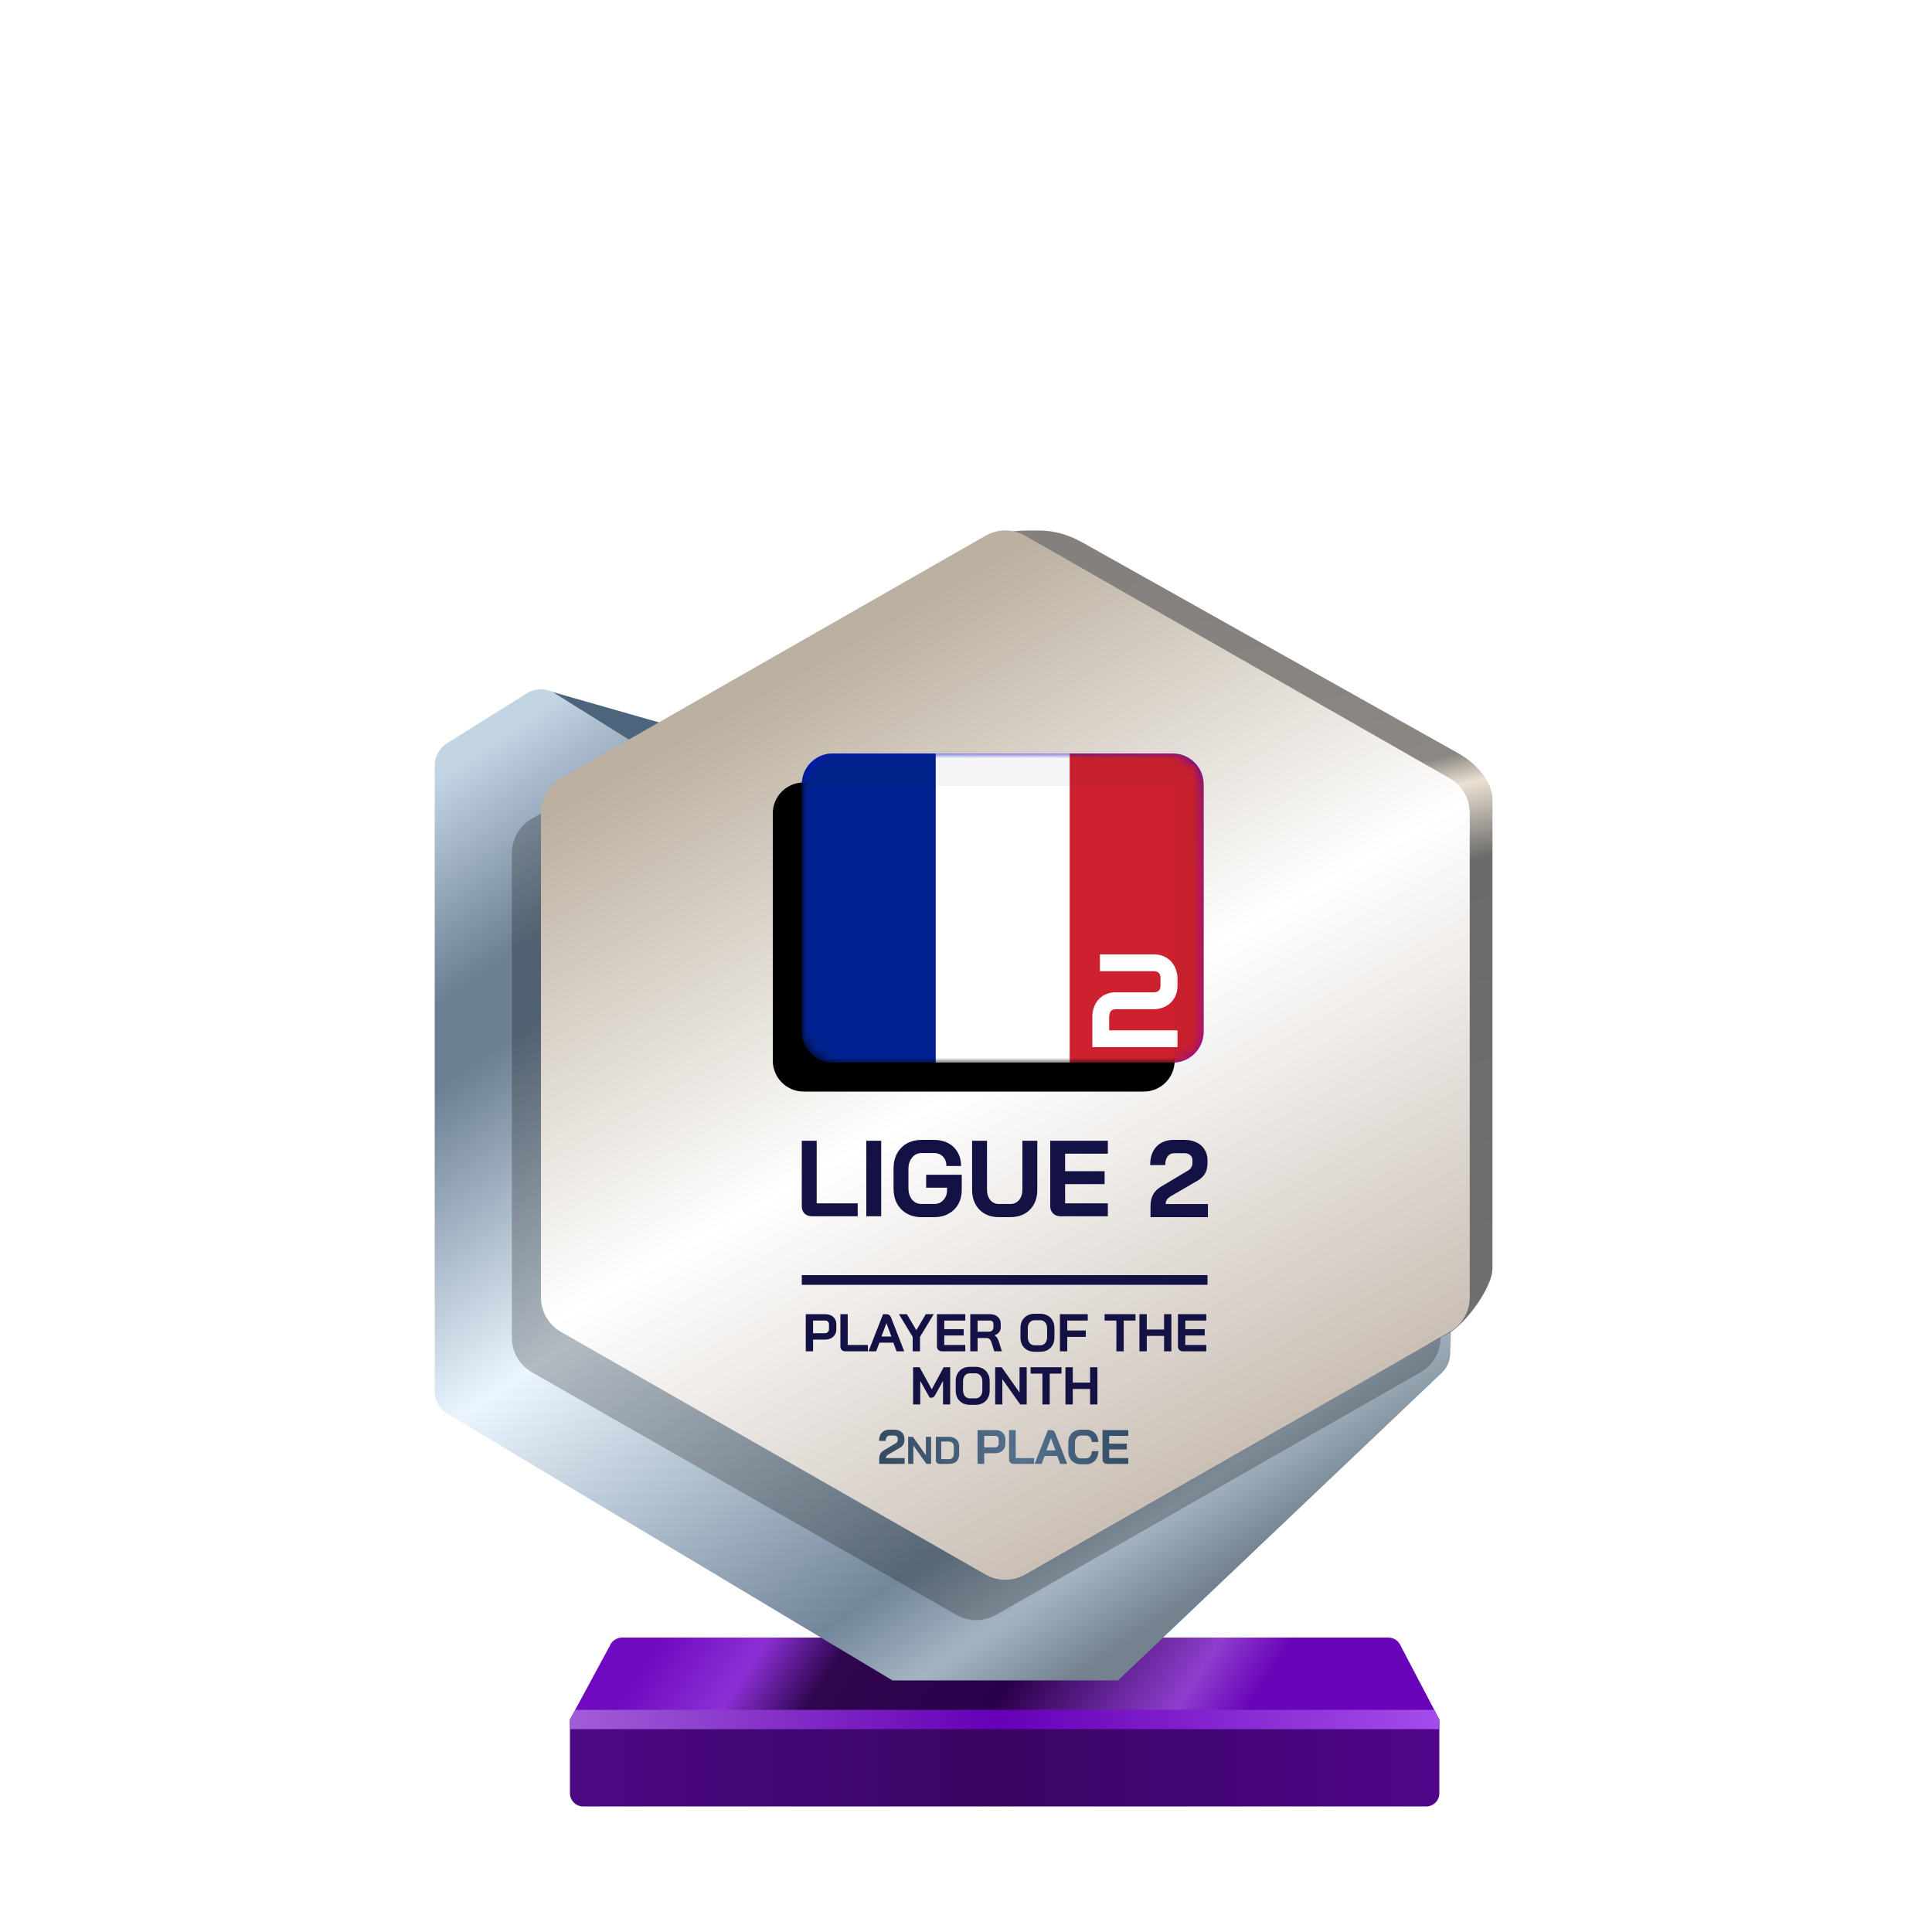 <?xml version="1.0" encoding="UTF-8"?>
<svg width="200px" height="200px" viewBox="0 0 200 200" version="1.1" xmlns="http://www.w3.org/2000/svg" xmlns:xlink="http://www.w3.org/1999/xlink">
    <title>france_2_silver_month</title>
    <defs>
        <linearGradient x1="7.778%" y1="48.193%" x2="80%" y2="52.643%" id="linearGradient-1">
            <stop stop-color="#700AC0" offset="0%"></stop>
            <stop stop-color="#8C2FD5" offset="16.729%"></stop>
            <stop stop-color="#2E064E" offset="30.206%"></stop>
            <stop stop-color="#2A004A" offset="59.729%"></stop>
            <stop stop-color="#8E3DCD" offset="88.523%"></stop>
            <stop stop-color="#6904B8" offset="100%"></stop>
        </linearGradient>
        <linearGradient x1="0%" y1="44.444%" x2="100%" y2="44.444%" id="linearGradient-2">
            <stop stop-color="#4D0885" offset="0%"></stop>
            <stop stop-color="#390563" offset="49.007%"></stop>
            <stop stop-color="#50058A" offset="100%"></stop>
        </linearGradient>
        <linearGradient x1="0%" y1="49.975%" x2="101.111%" y2="50.025%" id="linearGradient-3">
            <stop stop-color="#A25DD8" offset="0%"></stop>
            <stop stop-color="#6500B6" offset="48.57%"></stop>
            <stop stop-color="#A64EEC" offset="100%"></stop>
        </linearGradient>
        <linearGradient x1="1.629%" y1="7.962%" x2="64.193%" y2="98.797%" id="linearGradient-4">
            <stop stop-color="#C3D4E3" offset="0%"></stop>
            <stop stop-color="#6C8094" offset="16.955%"></stop>
            <stop stop-color="#6C8094" offset="23.415%"></stop>
            <stop stop-color="#EAF5FF" offset="49.119%"></stop>
            <stop stop-color="#73879A" offset="83.776%"></stop>
            <stop stop-color="#A4B4C2" offset="92.087%"></stop>
            <stop stop-color="#73828E" offset="100%"></stop>
        </linearGradient>
        <linearGradient x1="53.535%" y1="0.09%" x2="63.301%" y2="84.266%" id="linearGradient-5">
            <stop stop-color="#83807D" offset="0%"></stop>
            <stop stop-color="#8B8782" offset="30.989%"></stop>
            <stop stop-color="#EBE1D3" offset="34.706%"></stop>
            <stop stop-color="#6A6A69" offset="43.802%"></stop>
            <stop stop-color="#71706E" offset="100%"></stop>
        </linearGradient>
        <linearGradient x1="30.976%" y1="12.068%" x2="74.446%" y2="99.419%" id="linearGradient-6">
            <stop stop-color="#BCB1A0" offset="0%"></stop>
            <stop stop-color="#FFFFFF" offset="44.34%"></stop>
            <stop stop-color="#BEB1A5" offset="100%"></stop>
        </linearGradient>
        <linearGradient x1="0%" y1="50.353%" x2="94.547%" y2="49.037%" id="linearGradient-7">
            <stop stop-color="#344B61" offset="0%"></stop>
            <stop stop-color="#54728F" offset="62.083%"></stop>
            <stop stop-color="#36506A" offset="100%"></stop>
        </linearGradient>
        <linearGradient x1="9.615%" y1="21.893%" x2="57.693%" y2="81.065%" id="linearGradient-8">
            <stop stop-color="#0B12C6" offset="0%"></stop>
            <stop stop-color="#8805B7" offset="100%"></stop>
        </linearGradient>
        <path d="M0,3.2 C0,1.433 1.433,0 3.2,0 L38.4,0 C40.167,0 41.6,1.433 41.6,3.2 L41.6,28.8 C41.6,30.567 40.167,32 38.4,32 L3.2,32 C1.433,32 0,30.567 0,28.8 L0,3.2 Z" id="path-9"></path>
        <filter x="-3.6%" y="-4.7%" width="107.2%" height="109.4%" filterUnits="objectBoundingBox" id="filter-11">
            <feOffset dx="-3" dy="3" in="SourceAlpha" result="shadowOffsetInner1"></feOffset>
            <feComposite in="shadowOffsetInner1" in2="SourceAlpha" operator="arithmetic" k2="-1" k3="1" result="shadowInnerInner1"></feComposite>
            <feColorMatrix values="0 0 0 0 0   0 0 0 0 0   0 0 0 0 0  0 0 0 0.24 0" type="matrix" in="shadowInnerInner1"></feColorMatrix>
        </filter>
    </defs>
    <g id="france_2_silver_month" stroke="none" stroke-width="1" fill="none" fill-rule="evenodd">
        <g id="euro_qualify_gold_shield" transform="translate(45, 54.91)" fill-rule="nonzero">
            <g id="trophy" transform="translate(0, -0)">
                <path d="M14,123.094 L18.119,115.479 C18.326,114.955 18.832,114.612 19.395,114.612 L98.73,114.612 C99.293,114.612 99.799,114.955 100.006,115.479 L104,123.094 L14,123.094 Z" id="Path" fill="url(#linearGradient-1)"></path>
                <path d="M14.002,130.72 L14,123.094 L104,123.094 L104,130.727 C104,131.485 103.385,132.094 102.626,132.094 L15.375,132.094 C14.616,132.094 14.002,131.479 14.002,130.72 Z" id="Path" fill="url(#linearGradient-2)"></path>
                <polygon id="Path" fill="url(#linearGradient-3)" points="14 123.094 14 124.094 104 124.094 104 123.094 103.452 122.094 14.55 122.094"></polygon>
                <path d="M11.464,16.654 L20.261,21.869 L24,20.094 L11.525,16.531 C11.446,16.499 11.391,16.61 11.464,16.654 Z" id="Path" fill="#4C647C"></path>
                <path d="M0,24.345 L0,89.103 C0,90.068 0.507,90.963 1.335,91.459 L47.386,119.045 L70.736,119.045 L104.263,87.195 C104.783,86.701 105.089,86.023 105.116,85.305 L105.418,77.153 L59.061,101.876 L23.356,81.379 C22.503,80.889 21.976,79.98 21.976,78.996 L21.976,24.345 C21.976,23.398 21.488,22.518 20.685,22.016 L12.444,16.865 C11.553,16.308 10.423,16.308 9.532,16.865 L1.291,22.016 C0.488,22.518 0,23.398 0,24.345 Z" id="Path" fill="url(#linearGradient-4)"></path>
                <path d="M55.452,6.452 L55.452,23.273 L55.452,76.985 C55.447,77.345 55.386,77.705 55.452,78.059 L55.452,99.456 C56.143,103.174 64.863,105.097 68.146,103.221 L105,83.094 C106.712,82.116 109.5,78.37 109.5,76.399 L109.5,27.883 C109.5,25.898 107.73,24.067 106,23.094 L67.023,1.229 C65.692,0.482 64.208,0.031 62.683,0.006 C55.838,-0.108 55.107,1.508 55.452,6.452 Z" id="Path" fill="url(#linearGradient-5)"></path>
                <path d="M54.018,4.718 L10.065,29.833 C8.782,30.567 7.989,31.932 7.989,33.411 L7.989,83.569 C7.989,85.048 8.782,86.413 10.065,87.147 L54.018,112.263 C55.285,112.987 56.84,112.987 58.107,112.263 L102.059,87.147 C103.343,86.413 104.136,85.048 104.136,83.569 L104.136,33.411 C104.136,31.932 103.343,30.567 102.059,29.833 L58.107,4.718 C56.84,3.994 55.285,3.994 54.018,4.718 Z" id="Path" fill-opacity="0.24" fill="#000000"></path>
                <path d="M57.029,0.543 L13.076,25.659 C11.792,26.392 11,27.758 11,29.236 L11,79.394 C11,80.873 11.792,82.238 13.076,82.972 L57.029,108.088 C58.296,108.812 59.851,108.812 61.118,108.088 L105.07,82.972 C106.354,82.238 107.146,80.873 107.146,79.394 L107.146,29.236 C107.146,27.758 106.354,26.392 105.07,25.659 L61.118,0.543 C59.851,-0.181 58.296,-0.181 57.029,0.543 Z" id="Path" fill="url(#linearGradient-6)"></path>
                <path d="M38.413,81.134 L40.44,81.134 C40.663,81.134 40.861,81.178 41.033,81.266 C41.205,81.35 41.339,81.473 41.434,81.634 C41.53,81.791 41.577,81.973 41.577,82.178 L41.577,82.689 C41.577,82.901 41.528,83.09 41.429,83.255 C41.33,83.416 41.191,83.542 41.011,83.634 C40.836,83.722 40.63,83.766 40.396,83.766 L39.171,83.766 L39.171,84.98 L38.413,84.98 L38.413,81.134 Z M40.385,83.106 C40.513,83.106 40.618,83.066 40.698,82.985 C40.779,82.901 40.819,82.791 40.819,82.656 L40.819,82.211 C40.819,82.083 40.782,81.982 40.709,81.909 C40.639,81.832 40.546,81.793 40.429,81.793 L39.171,81.793 L39.171,83.106 L40.385,83.106 Z M42.53,84.98 C42.368,84.98 42.238,84.934 42.139,84.842 C42.044,84.747 41.997,84.623 41.997,84.469 L41.997,81.134 L42.755,81.134 L42.755,84.321 L44.843,84.321 L44.843,84.98 L42.53,84.98 Z M46.754,81.134 C46.992,81.134 47.153,81.244 47.237,81.464 L48.605,84.98 L47.814,84.98 L47.479,84.084 L46.04,84.084 L45.699,84.98 L44.908,84.98 L46.413,81.134 L46.754,81.134 Z M48.881,81.134 L49.859,82.788 L50.837,81.134 L51.661,81.134 L50.238,83.485 L50.238,84.98 L49.48,84.98 L49.48,83.485 L48.057,81.134 L48.881,81.134 Z M46.765,82.062 L46.243,83.447 L47.276,83.447 L46.765,82.062 Z M52.525,84.98 C52.368,84.98 52.239,84.932 52.141,84.837 C52.042,84.742 51.992,84.617 51.992,84.463 L51.992,81.134 L54.926,81.134 L54.926,81.793 L52.75,81.793 L52.75,82.683 L54.761,82.683 L54.761,83.343 L52.75,83.343 L52.75,84.321 L54.926,84.321 L54.926,84.98 L52.525,84.98 Z M55.442,81.134 L57.486,81.134 C57.819,81.134 58.087,81.224 58.288,81.403 C58.493,81.583 58.596,81.819 58.596,82.112 L58.596,82.496 C58.596,82.687 58.541,82.854 58.431,82.996 C58.325,83.136 58.169,83.242 57.964,83.315 L57.964,83.326 C58.081,83.403 58.169,83.491 58.228,83.59 C58.29,83.689 58.35,83.826 58.409,84.002 L58.717,84.98 L57.931,84.98 L57.64,84.068 C57.592,83.91 57.526,83.793 57.442,83.716 C57.358,83.639 57.253,83.601 57.129,83.601 L56.2,83.601 L56.2,84.98 L55.442,84.98 L55.442,81.134 Z M57.343,82.947 C57.497,82.947 57.618,82.907 57.706,82.826 C57.794,82.742 57.838,82.634 57.838,82.502 L57.838,82.145 C57.838,82.039 57.805,81.954 57.739,81.892 C57.673,81.826 57.585,81.793 57.475,81.793 L56.2,81.793 L56.2,82.947 L57.343,82.947 Z M62.105,85.024 C61.816,85.024 61.56,84.963 61.336,84.842 C61.116,84.718 60.944,84.546 60.82,84.326 C60.699,84.103 60.639,83.844 60.639,83.551 L60.639,82.562 C60.639,82.269 60.699,82.013 60.82,81.793 C60.944,81.57 61.116,81.398 61.336,81.277 C61.56,81.152 61.816,81.09 62.105,81.09 L62.688,81.09 C62.977,81.09 63.232,81.152 63.451,81.277 C63.675,81.398 63.847,81.57 63.968,81.793 C64.092,82.013 64.155,82.269 64.155,82.562 L64.155,83.551 C64.155,83.844 64.092,84.103 63.968,84.326 C63.847,84.546 63.675,84.718 63.451,84.842 C63.232,84.963 62.977,85.024 62.688,85.024 L62.105,85.024 Z M62.688,84.353 C62.9,84.353 63.071,84.277 63.199,84.123 C63.331,83.969 63.397,83.767 63.397,83.518 L63.397,82.595 C63.397,82.346 63.331,82.145 63.199,81.991 C63.071,81.837 62.9,81.76 62.688,81.76 L62.105,81.76 C61.893,81.76 61.721,81.837 61.589,81.991 C61.461,82.145 61.397,82.346 61.397,82.595 L61.397,83.518 C61.397,83.767 61.461,83.969 61.589,84.123 C61.721,84.277 61.893,84.353 62.105,84.353 L62.688,84.353 Z M64.724,81.134 L67.603,81.134 L67.603,81.793 L65.482,81.793 L65.482,82.826 L67.4,82.826 L67.4,83.485 L65.482,83.485 L65.482,84.98 L64.724,84.98 L64.724,81.134 Z M70.568,81.793 L69.348,81.793 L69.348,81.134 L72.545,81.134 L72.545,81.793 L71.326,81.793 L71.326,84.98 L70.568,84.98 L70.568,81.793 Z M72.954,81.134 L73.713,81.134 L73.713,82.722 L75.504,82.722 L75.504,81.134 L76.262,81.134 L76.262,84.98 L75.504,84.98 L75.504,83.381 L73.713,83.381 L73.713,84.98 L72.954,84.98 L72.954,81.134 Z M77.474,84.98 C77.316,84.98 77.188,84.932 77.089,84.837 C76.99,84.742 76.941,84.617 76.941,84.463 L76.941,81.134 L79.875,81.134 L79.875,81.793 L77.699,81.793 L77.699,82.683 L79.71,82.683 L79.71,83.343 L77.699,83.343 L77.699,84.321 L79.875,84.321 L79.875,84.98 L77.474,84.98 Z M49.522,86.628 L50.197,86.628 L51.455,88.914 L52.686,86.628 L53.362,86.628 L53.362,90.474 L52.62,90.474 L52.62,88.04 L51.812,89.501 C51.758,89.6 51.701,89.672 51.642,89.716 C51.587,89.756 51.523,89.776 51.45,89.776 L51.241,89.776 L50.263,88.04 L50.263,90.474 L49.522,90.474 L49.522,86.628 Z M55.401,90.518 C55.112,90.518 54.856,90.457 54.632,90.337 C54.413,90.212 54.24,90.04 54.116,89.82 C53.995,89.597 53.935,89.338 53.935,89.045 L53.935,88.056 C53.935,87.763 53.995,87.507 54.116,87.287 C54.24,87.064 54.413,86.892 54.632,86.771 C54.856,86.646 55.112,86.584 55.401,86.584 L55.984,86.584 C56.273,86.584 56.528,86.646 56.748,86.771 C56.971,86.892 57.143,87.064 57.264,87.287 C57.388,87.507 57.451,87.763 57.451,88.056 L57.451,89.045 C57.451,89.338 57.388,89.597 57.264,89.82 C57.143,90.04 56.971,90.212 56.748,90.337 C56.528,90.457 56.273,90.518 55.984,90.518 L55.401,90.518 Z M55.984,89.848 C56.196,89.848 56.367,89.771 56.495,89.617 C56.627,89.463 56.693,89.262 56.693,89.012 L56.693,88.089 C56.693,87.84 56.627,87.639 56.495,87.485 C56.367,87.331 56.196,87.254 55.984,87.254 L55.401,87.254 C55.189,87.254 55.017,87.331 54.885,87.485 C54.757,87.639 54.693,87.84 54.693,88.089 L54.693,89.012 C54.693,89.262 54.757,89.463 54.885,89.617 C55.017,89.771 55.189,89.848 55.401,89.848 L55.984,89.848 Z M58.02,86.628 L58.696,86.628 L60.542,89.243 L60.542,86.628 L61.284,86.628 L61.284,90.474 L60.608,90.474 L58.762,87.859 L58.762,90.474 L58.02,90.474 L58.02,86.628 Z M62.909,87.287 L61.689,87.287 L61.689,86.628 L64.886,86.628 L64.886,87.287 L63.667,87.287 L63.667,90.474 L62.909,90.474 L62.909,87.287 Z M65.295,86.628 L66.054,86.628 L66.054,88.216 L67.845,88.216 L67.845,86.628 L68.603,86.628 L68.603,90.474 L67.845,90.474 L67.845,88.875 L66.054,88.875 L66.054,90.474 L65.295,90.474 L65.295,86.628 Z M38,78.09 C38,78.09 38,77.866 38,77.59 C38,77.314 38,77.09 38,77.09 L80,77.09 L80,77.59 L80,78.09 L38,78.09 Z" id="Combined-Shape" fill="#141144"></path>
                <path d="M46.015,96.13 C46.015,95.93 46.052,95.757 46.125,95.61 C46.198,95.463 46.323,95.337 46.5,95.23 L47.74,94.49 C47.8,94.457 47.847,94.41 47.88,94.35 C47.917,94.29 47.935,94.23 47.935,94.17 L47.935,94.01 C47.935,93.917 47.9,93.842 47.83,93.785 C47.763,93.728 47.675,93.7 47.565,93.7 L47.105,93.7 C46.975,93.7 46.873,93.748 46.8,93.845 C46.727,93.938 46.69,94.072 46.69,94.245 L46,94.245 C46,93.882 46.097,93.598 46.29,93.395 C46.483,93.192 46.752,93.09 47.095,93.09 L47.565,93.09 C47.775,93.09 47.96,93.128 48.12,93.205 C48.28,93.282 48.403,93.39 48.49,93.53 C48.58,93.67 48.625,93.83 48.625,94.01 L48.625,94.17 C48.625,94.35 48.587,94.505 48.51,94.635 C48.437,94.762 48.32,94.872 48.16,94.965 L46.955,95.665 C46.875,95.712 46.813,95.763 46.77,95.82 C46.73,95.877 46.71,95.947 46.71,96.03 L48.645,96.03 L48.645,96.63 L46.015,96.63 L46.015,96.13 Z M49.013,93.83 L49.505,93.83 L50.849,95.734 L50.849,93.83 L51.389,93.83 L51.389,96.63 L50.897,96.63 L49.553,94.726 L49.553,96.63 L49.013,96.63 L49.013,93.83 Z M52.272,96.63 C52.157,96.63 52.064,96.595 51.992,96.526 C51.92,96.457 51.884,96.366 51.884,96.254 L51.884,93.83 L53.22,93.83 C53.434,93.83 53.62,93.87 53.78,93.95 C53.943,94.03 54.068,94.143 54.156,94.29 C54.247,94.437 54.292,94.606 54.292,94.798 L54.292,95.582 C54.292,95.926 54.203,96.187 54.024,96.366 C53.846,96.542 53.583,96.63 53.236,96.63 L52.272,96.63 Z M53.22,96.142 C53.391,96.142 53.52,96.093 53.608,95.994 C53.696,95.895 53.74,95.75 53.74,95.558 L53.74,94.822 C53.74,94.67 53.691,94.549 53.592,94.458 C53.493,94.365 53.364,94.318 53.204,94.318 L52.436,94.318 L52.436,96.142 L53.22,96.142 Z M56.195,93.13 L58.04,93.13 C58.244,93.13 58.424,93.17 58.58,93.25 C58.737,93.327 58.859,93.438 58.945,93.585 C59.032,93.728 59.075,93.893 59.075,94.08 L59.075,94.545 C59.075,94.738 59.03,94.91 58.94,95.06 C58.85,95.207 58.724,95.322 58.56,95.405 C58.4,95.485 58.214,95.525 58,95.525 L56.885,95.525 L56.885,96.63 L56.195,96.63 L56.195,93.13 Z M57.99,94.925 C58.107,94.925 58.202,94.888 58.275,94.815 C58.349,94.738 58.385,94.638 58.385,94.515 L58.385,94.11 C58.385,93.993 58.352,93.902 58.285,93.835 C58.222,93.765 58.137,93.73 58.03,93.73 L56.885,93.73 L56.885,94.925 L57.99,94.925 Z M59.942,96.63 C59.795,96.63 59.677,96.588 59.587,96.505 C59.5,96.418 59.457,96.305 59.457,96.165 L59.457,93.13 L60.147,93.13 L60.147,96.03 L62.047,96.03 L62.047,96.63 L59.942,96.63 Z M64.447,95.815 L63.137,95.815 L62.827,96.63 L62.107,96.63 L63.477,93.13 L63.787,93.13 C64.003,93.13 64.15,93.23 64.227,93.43 L65.472,96.63 L64.752,96.63 L64.447,95.815 Z M63.322,95.235 L64.262,95.235 L63.797,93.975 L63.792,93.975 L63.322,95.235 Z M66.878,96.67 C66.621,96.67 66.394,96.615 66.198,96.505 C66.004,96.395 65.854,96.24 65.748,96.04 C65.641,95.837 65.588,95.603 65.588,95.34 L65.588,94.42 C65.588,94.157 65.641,93.925 65.748,93.725 C65.858,93.522 66.011,93.365 66.208,93.255 C66.408,93.145 66.638,93.09 66.898,93.09 L67.428,93.09 C67.678,93.09 67.898,93.143 68.088,93.25 C68.278,93.357 68.424,93.507 68.528,93.7 C68.634,93.89 68.688,94.112 68.688,94.365 L68.008,94.365 C68.008,94.165 67.954,94.005 67.848,93.885 C67.741,93.762 67.601,93.7 67.428,93.7 L66.898,93.7 C66.711,93.7 66.561,93.77 66.448,93.91 C66.334,94.047 66.278,94.227 66.278,94.45 L66.278,95.31 C66.278,95.533 66.333,95.715 66.443,95.855 C66.553,95.992 66.698,96.06 66.878,96.06 L67.418,96.06 C67.594,96.06 67.738,95.992 67.848,95.855 C67.961,95.718 68.018,95.538 68.018,95.315 L68.698,95.315 C68.698,95.585 68.644,95.823 68.538,96.03 C68.431,96.233 68.281,96.392 68.088,96.505 C67.894,96.615 67.671,96.67 67.418,96.67 L66.878,96.67 Z M69.615,96.63 C69.472,96.63 69.355,96.587 69.265,96.5 C69.175,96.413 69.13,96.3 69.13,96.16 L69.13,93.13 L71.8,93.13 L71.8,93.73 L69.82,93.73 L69.82,94.54 L71.65,94.54 L71.65,95.14 L69.82,95.14 L69.82,96.03 L71.8,96.03 L71.8,96.63 L69.615,96.63 Z" id="Combined-Shape" fill="url(#linearGradient-7)"></path>
            </g>
        </g>
        <g id="Path-+-Shape-+-Path-159-Mask" transform="translate(83, 78)">
            <mask id="mask-10" fill="white">
                <use xlink:href="#path-9"></use>
            </mask>
            <g id="Mask" fill-rule="nonzero">
                <use fill="url(#linearGradient-8)" xlink:href="#path-9"></use>
                <use fill="black" fill-opacity="1" filter="url(#filter-11)" xlink:href="#path-9"></use>
            </g>
            <g id="flag" mask="url(#mask-10)" fill-rule="nonzero">
                <path d="M38.4,0 L3.2,0 C1.433,0 0,1.433 0,3.2 L0,28.8 C0,30.567 1.433,32 3.2,32 L38.4,32 C40.167,32 41.6,30.567 41.6,28.8 L41.6,3.2 C41.6,1.433 40.167,0 38.4,0 Z" id="Path" fill="#002290"></path>
                <path d="M38.4,0 L13.866,0 L13.866,32 L38.4,32 C40.167,32 41.6,30.567 41.6,28.8 L41.6,3.2 C41.6,1.433 40.167,0 38.4,0 Z" id="Path" fill="#FFFFFF"></path>
                <path d="M38.4,0 L27.734,0 L27.734,32 L38.4,32 C40.168,32 41.6,30.567 41.6,28.8 L41.6,3.2 C41.6,1.433 40.168,0 38.4,0 Z" id="Path" fill="#CE212F"></path>
                <path d="M38.896,30.4 L30.08,30.4 L30.08,27.18 C30.08,27.015 30.098,26.841 30.133,26.658 C30.173,26.47 30.234,26.285 30.314,26.102 C30.394,25.919 30.497,25.745 30.622,25.58 C30.751,25.415 30.905,25.27 31.084,25.145 C31.267,25.015 31.477,24.913 31.713,24.837 C31.95,24.761 32.217,24.723 32.516,24.723 L36.44,24.723 C36.676,24.723 36.85,24.665 36.962,24.549 C37.078,24.428 37.136,24.254 37.136,24.027 L37.136,23.257 C37.136,23.02 37.078,22.842 36.962,22.721 C36.846,22.601 36.676,22.541 36.453,22.541 L30.863,22.541 L30.863,20.8 L36.453,20.8 C36.748,20.8 37.013,20.838 37.25,20.914 C37.486,20.99 37.694,21.092 37.872,21.222 C38.055,21.347 38.211,21.492 38.341,21.657 C38.47,21.822 38.575,21.996 38.655,22.179 C38.74,22.358 38.8,22.541 38.836,22.728 C38.876,22.911 38.896,23.083 38.896,23.244 L38.896,24.027 C38.896,24.478 38.814,24.859 38.649,25.172 C38.488,25.48 38.285,25.732 38.04,25.928 C37.794,26.12 37.528,26.26 37.243,26.35 C36.962,26.435 36.698,26.477 36.453,26.477 L32.516,26.477 C32.374,26.477 32.26,26.497 32.175,26.537 C32.09,26.577 32.023,26.631 31.974,26.698 C31.93,26.765 31.896,26.841 31.874,26.926 C31.852,27.01 31.834,27.095 31.82,27.18 L31.82,28.659 L38.896,28.659 L38.896,30.4 Z" id="Path" fill="#FFFFFF"></path>
            </g>
            <path d="M0.007,3.364 L0.007,3.305 C0.007,1.483 1.485,0.005 3.307,0.005 L38.313,0.005 C40.136,0.005 41.613,1.483 41.613,3.305 L41.613,28.953 C41.613,30.636 40.249,32.001 38.565,32.001 L38.565,32.001 L38.565,32.001 L38.565,3.364 L0.007,3.364 Z" id="Path-159" fill="#000000" opacity="0.2" mask="url(#mask-10)"></path>
        </g>
        <path d="M84.084,125.911 C83.756,125.911 83.492,125.817 83.29,125.631 C83.097,125.438 83,125.184 83,124.871 L83,118.089 L84.542,118.089 L84.542,124.57 L88.788,124.57 L88.788,125.911 L84.084,125.911 Z M89.68,118.089 L91.222,118.089 L91.222,125.911 L89.68,125.911 L89.68,118.089 Z M95.403,126 C94.83,126 94.323,125.877 93.884,125.631 C93.445,125.385 93.102,125.039 92.856,124.592 C92.618,124.138 92.499,123.616 92.499,123.028 L92.499,120.972 C92.499,120.384 92.618,119.866 92.856,119.419 C93.102,118.965 93.445,118.615 93.884,118.369 C94.331,118.123 94.845,118 95.426,118 L96.677,118 C97.236,118 97.728,118.112 98.152,118.335 C98.577,118.559 98.904,118.875 99.135,119.285 C99.374,119.695 99.493,120.168 99.493,120.704 L97.973,120.704 C97.973,120.302 97.854,119.978 97.616,119.732 C97.377,119.486 97.065,119.363 96.677,119.363 L95.426,119.363 C95.009,119.363 94.674,119.519 94.42,119.832 C94.167,120.138 94.04,120.54 94.04,121.039 L94.04,122.961 C94.04,123.46 94.163,123.866 94.409,124.179 C94.662,124.484 94.994,124.637 95.403,124.637 L96.722,124.637 C97.102,124.637 97.415,124.499 97.66,124.224 C97.914,123.948 98.04,123.605 98.04,123.195 L98.04,122.95 L95.873,122.95 L95.873,121.609 L99.56,121.609 L99.56,123.195 C99.56,123.739 99.441,124.224 99.203,124.648 C98.964,125.073 98.629,125.404 98.197,125.642 C97.765,125.881 97.273,126 96.722,126 L95.403,126 Z M103.403,126 C102.851,126 102.367,125.885 101.95,125.654 C101.533,125.415 101.209,125.084 100.978,124.659 C100.747,124.235 100.632,123.743 100.632,123.184 L100.632,118.089 L102.174,118.089 L102.174,123.14 C102.174,123.587 102.285,123.948 102.509,124.224 C102.74,124.499 103.038,124.637 103.403,124.637 L104.587,124.637 C104.959,124.637 105.261,124.499 105.492,124.224 C105.723,123.948 105.838,123.587 105.838,123.14 L105.838,118.089 L107.38,118.089 L107.38,123.184 C107.38,123.743 107.265,124.235 107.034,124.659 C106.803,125.084 106.475,125.415 106.051,125.654 C105.626,125.885 105.138,126 104.587,126 L103.403,126 Z M109.802,125.911 C109.481,125.911 109.221,125.814 109.02,125.62 C108.819,125.427 108.718,125.173 108.718,124.86 L108.718,118.089 L114.684,118.089 L114.684,119.43 L110.26,119.43 L110.26,121.24 L114.349,121.24 L114.349,122.581 L110.26,122.581 L110.26,124.57 L114.684,124.57 L114.684,125.911 L109.802,125.911 Z M119.1,124.87 C119.1,124.418 119.183,124.026 119.349,123.695 C119.515,123.364 119.797,123.077 120.197,122.836 L122.999,121.164 C123.135,121.088 123.24,120.983 123.315,120.847 C123.398,120.712 123.439,120.576 123.439,120.441 L123.439,120.079 C123.439,119.868 123.361,119.699 123.202,119.571 C123.052,119.442 122.852,119.379 122.603,119.379 L121.564,119.379 C121.27,119.379 121.04,119.488 120.874,119.706 C120.709,119.917 120.626,120.219 120.626,120.61 L119.067,120.61 C119.067,119.789 119.285,119.149 119.722,118.689 C120.159,118.23 120.765,118 121.541,118 L122.603,118 C123.078,118 123.496,118.087 123.858,118.26 C124.219,118.433 124.498,118.678 124.694,118.994 C124.897,119.311 124.999,119.672 124.999,120.079 L124.999,120.441 C124.999,120.847 124.912,121.198 124.739,121.492 C124.573,121.778 124.31,122.026 123.948,122.237 L121.225,123.819 C121.044,123.925 120.905,124.041 120.807,124.169 C120.716,124.297 120.671,124.456 120.671,124.644 L125.044,124.644 L125.044,126 L119.1,126 L119.1,124.87 Z" id="Combined-Shape" fill="#141144" fill-rule="nonzero"></path>
    </g>
</svg>